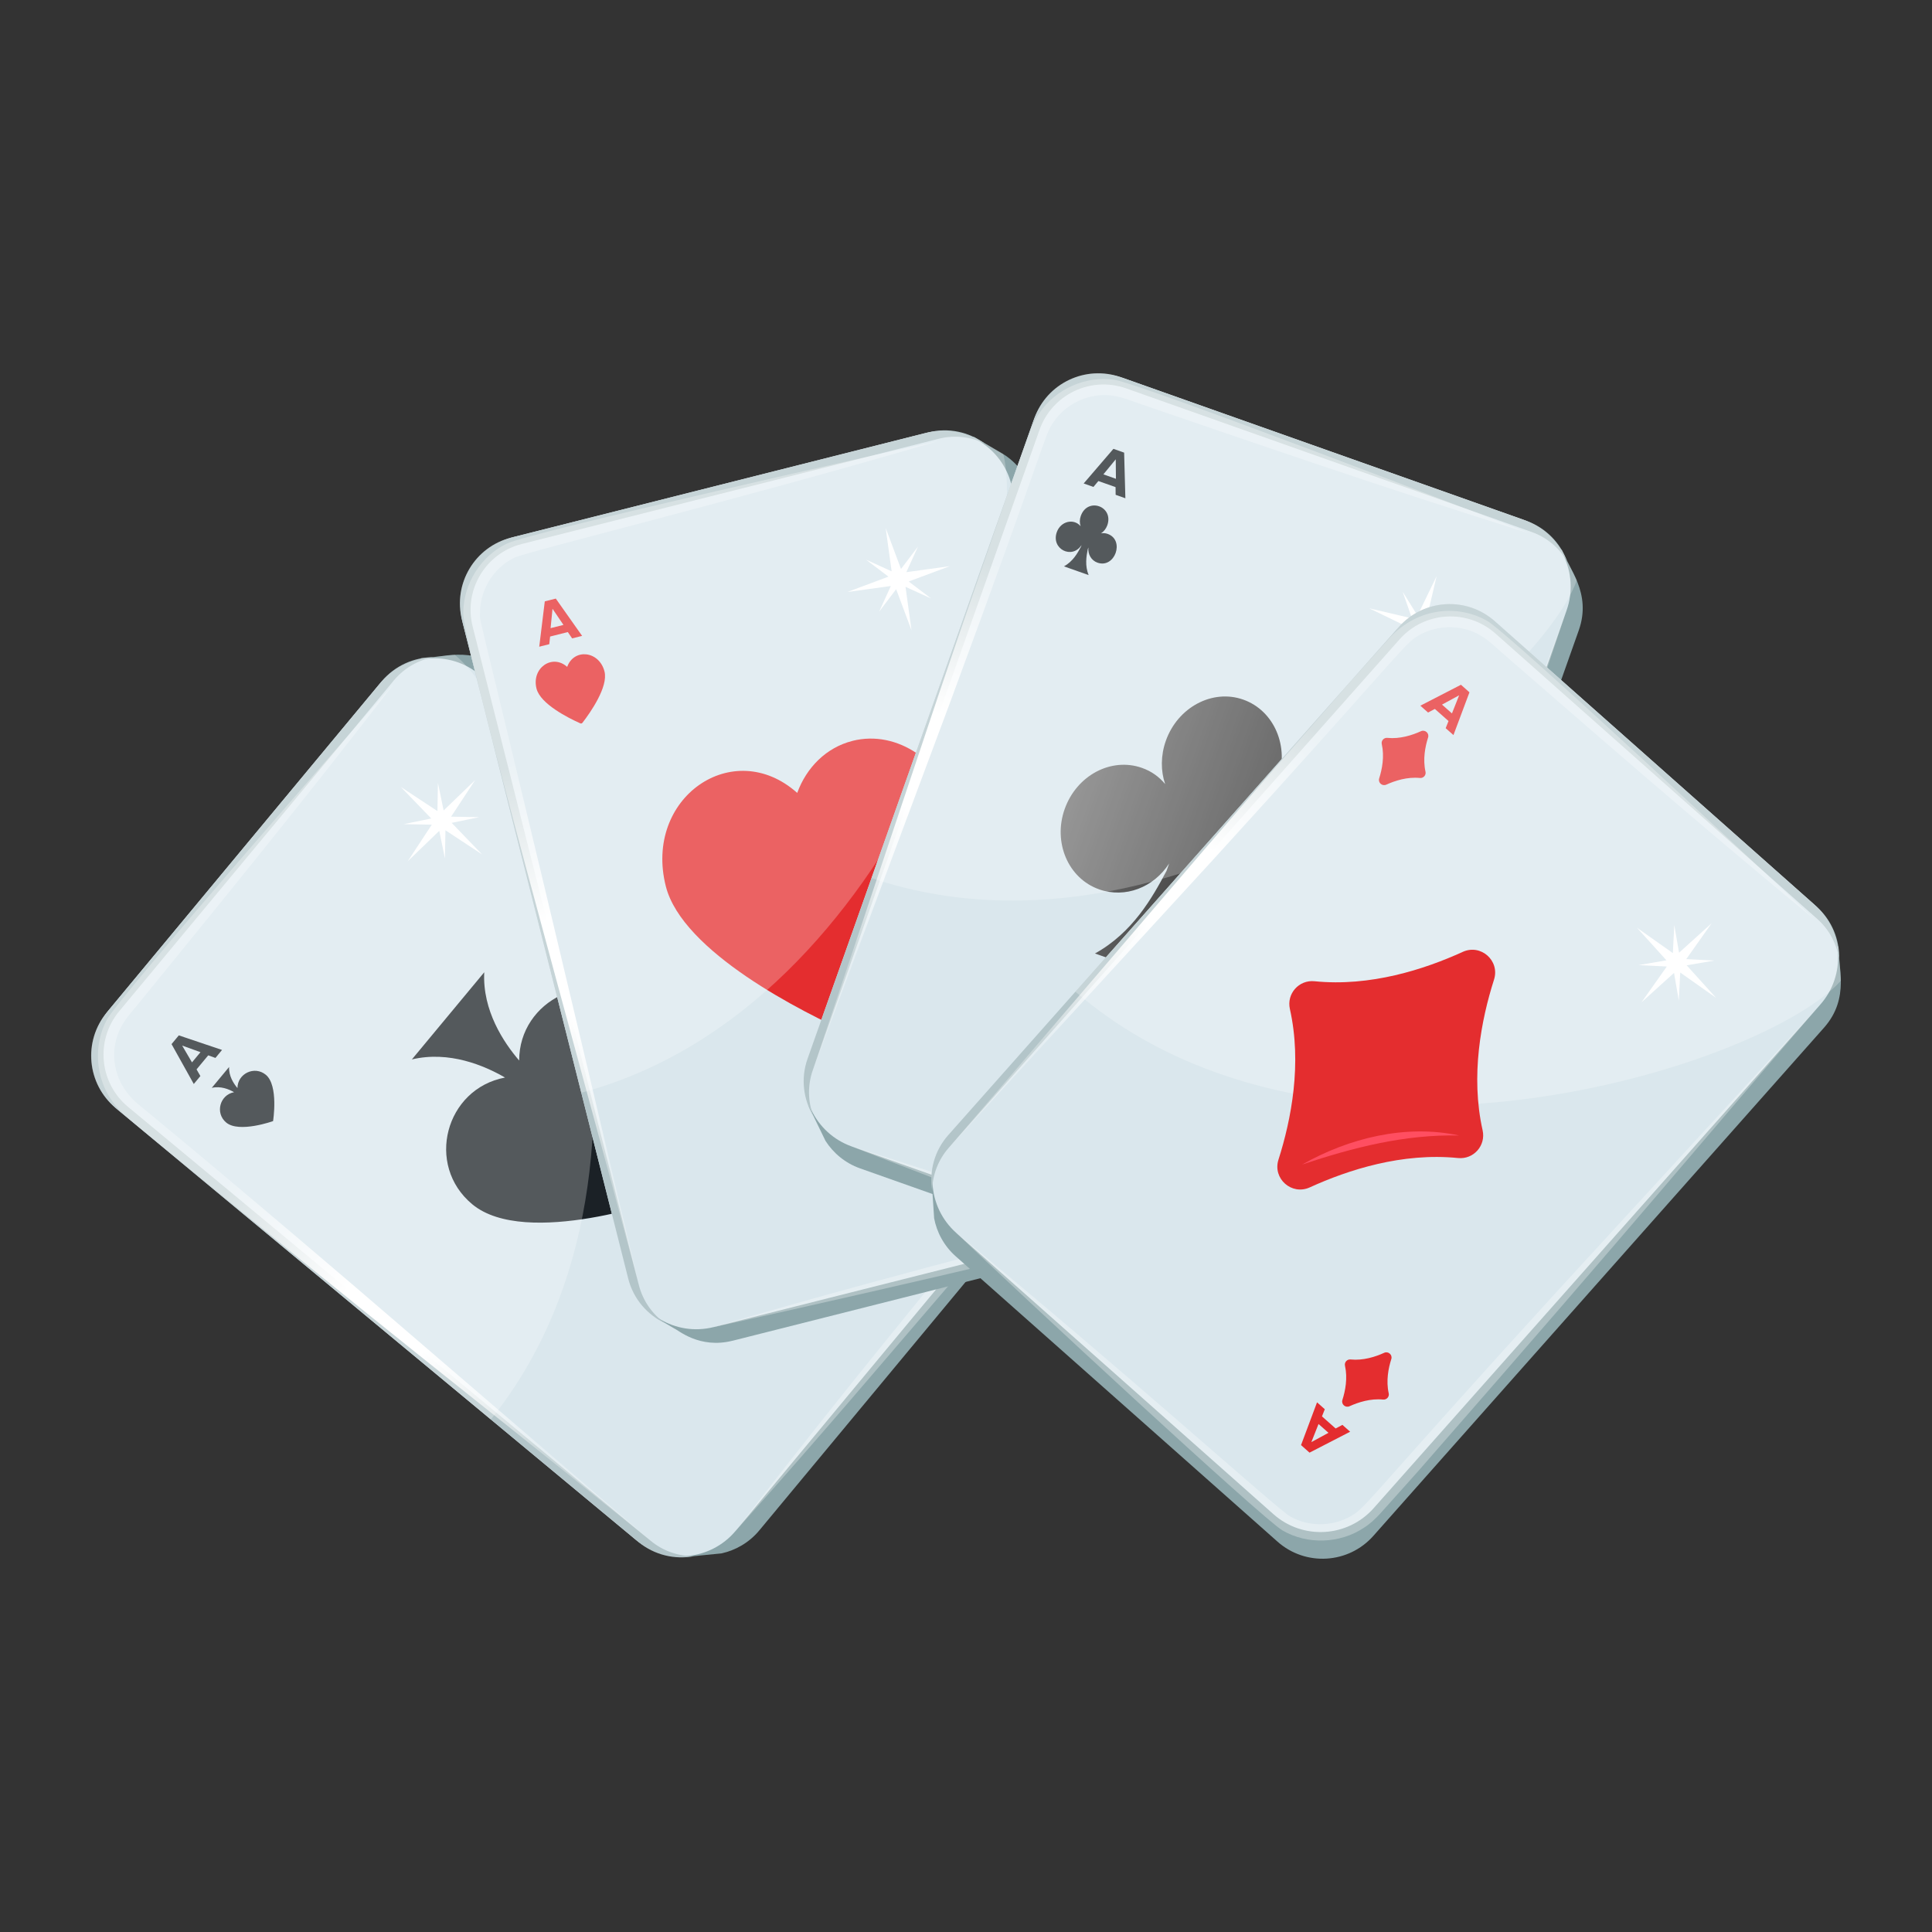 <svg id="Layer_1" enable-background="new 0 0 53 53" height="512" viewBox="0 0 53 53" width="512" xmlns="http://www.w3.org/2000/svg" xmlns:xlink="http://www.w3.org/1999/xlink"><rect x="0" y="0" width="53" height="53" fill="#333333" stroke="none"/><linearGradient id="lg1"><stop offset=".231" stop-color="#fff"/><stop offset=".891" stop-color="#fff" stop-opacity=".399"/><stop offset="1" stop-color="#fff" stop-opacity=".3"/></linearGradient><radialGradient id="SVGID_1_" cx="-91.557" cy="-190.077" gradientTransform="matrix(.639 -.769 .769 .639 218.056 79.904)" gradientUnits="userSpaceOnUse" r="5.633" xlink:href="#lg1"/><radialGradient id="SVGID_2_" cx="338.786" cy="-349.463" gradientTransform="matrix(-.639 .769 -.769 -.639 -41.699 -447.592)" gradientUnits="userSpaceOnUse" r="5.695" xlink:href="#lg1"/><radialGradient id="SVGID_3_" cx="-27.345" cy="-32.068" gradientTransform="matrix(.97 -.245 .245 .97 56.097 46.217)" gradientUnits="userSpaceOnUse" r="5.633" xlink:href="#lg1"/><radialGradient id="SVGID_4_" cx="274.581" cy="-507.471" gradientTransform="matrix(-.97 .245 -.245 -.97 157.366 -532.98)" gradientUnits="userSpaceOnUse" r="5.695" xlink:href="#lg1"/><linearGradient id="SVGID_5_" gradientTransform="matrix(.943 .334 -.334 .943 -53.51 -83.069)" gradientUnits="userSpaceOnUse" x1="113.109" x2="120.348" y1="71.113" y2="71.113"><stop offset="0" stop-color="#727272"/><stop offset="1" stop-color="#262626"/></linearGradient><radialGradient id="SVGID_6_" cx="116.355" cy="68.674" gradientTransform="matrix(.943 .334 -.334 .943 -53.51 -83.069)" gradientUnits="userSpaceOnUse" r="5.633" xlink:href="#lg1"/><radialGradient id="SVGID_7_" cx="130.879" cy="-608.214" gradientTransform="matrix(-.943 -.334 .334 -.943 351.841 -508.997)" gradientUnits="userSpaceOnUse" r="5.695" xlink:href="#lg1"/><radialGradient id="SVGID_8_" cx="234.05" cy="92.352" gradientTransform="matrix(.748 .663 -.663 .748 -74.334 -196.994)" gradientUnits="userSpaceOnUse" r="5.633" xlink:href="#lg1"/><radialGradient id="SVGID_9_" cx="13.184" cy="-631.893" gradientTransform="matrix(-.748 -.663 .663 -.748 461.344 -439.428)" gradientUnits="userSpaceOnUse" r="5.695" xlink:href="#lg1"/><g id="_x35_"><g><g><g><g><g><g><path d="m19.791 42.614c.392-.086.763-.299 1.037-.629l7.536-9.077c.658-.792.549-1.966-.243-2.624l-14.335-11.901c-.842-.699-1.716-.319-2.24-.324l-.068.512-7.562 9.109c-.658.792-.549 1.966.243 2.624l14.335 11.901c.072.06.143.112.22.158l.033.354.597-.059z" fill="#8ca6aa"/></g><path d="m10.412 18.762-7.427 8.945c-.687.828-.573 2.056.255 2.744l14.204 11.792c.828.687 2.056.573 2.743-.255l7.427-8.945c.687-.828.573-2.056-.255-2.744l-14.204-11.792c-.828-.687-2.056-.573-2.743.255z" fill="#dae7ed"/><g><path d="m3.513 30.365c-.792-.657-.901-1.832-.243-2.624l7.535-9.076c.289-.348.679-.561 1.092-.637-.533.001-1.062.226-1.43.668l-7.535 9.076c-.657.792-.548 1.966.243 2.624l14.335 11.901c.443.367 1.004.491 1.528.394-.42.001-.842-.136-1.19-.425z" fill="#b3c5c9"/></g><path d="m14.243 29.094c-.427-.497-1.011-1.373-.959-2.422l-1.985 2.391c1.021-.243 1.989.168 2.555.497-1.636.309-2.194 2.4-.899 3.476 1.476 1.225 5.363-.165 5.363-.165s.65-4.075-.826-5.3c-1.3-1.08-3.252-.134-3.25 1.524z" fill="#1b2126"/><path d="m17.805 32.406c.048-1.294.171-3.671-.718-4.608 1.131.761 1.059 3.293.718 4.608z" fill="#353d42"/></g><g><path d="m6.515 29.85c-.102-.119-.242-.329-.23-.58l-.476.573c.245-.058.477.04.612.119-.392.074-.526.575-.215.833.354.294 1.285-.04 1.285-.04s.156-.977-.198-1.27c-.312-.259-.779-.032-.779.365z" fill="#1b2126"/><g><path d="m5.91 29.022-.198-.071-.32.385.105.183-.181.218-.61-1.094.199-.24 1.186.4zm-.913-.339.27.461.233-.28z" fill="#1b2126"/></g></g><g opacity=".25"><path d="m12.48 17.962-.935.096-.005.021c-.419.083-.814.304-1.112.663l-7.5 9.034c-.656.79-.547 1.963.243 2.619l10.293 8.545c5.705-7.092 1.412-18.986-.985-20.976z" fill="#fff"/></g><g><path d="m24.086 30.901c.102.119.242.329.23.58l.476-.573c-.245.058-.477-.04-.612-.119.392-.074.526-.575.215-.833-.354-.294-1.285.04-1.285.04s-.156.977.198 1.27c.312.259.779.032.779-.365z" fill="#1b2126"/><g><path d="m24.69 31.729.198.071.32-.385-.105-.183.181-.218.61 1.094-.199.24-1.186-.4zm.913.339-.27-.461-.233.28z" fill="#1b2126"/></g></g></g><path d="m13.135 18.49c.101.086 12.325 10.588 14.072 11.984.712.612.787 1.48.457 2.106-.219.429-3.682 4.46-7.493 9.429 2.315-2.579 4.299-4.938 5.358-6.164.274-.318 2.322-2.696 2.523-3.063.418-.775.344-1.891-.548-2.665-.102-.086-1.316-1.103-1.214-1.018-7.449-6.095-8.949-7.206-13.155-10.609z" fill="url(#SVGID_1_)"/><path d="m17.848 42.266s-7.587-6.524-8.184-7.033c-4.119-3.518-5.989-5.034-5.888-4.951-.712-.612-.787-1.48-.457-2.106.135-.265.392-.526.609-.803 1.452-1.789 4.375-5.354 6.884-8.626-.928 1.034-7.519 8.566-7.881 9.227-.375.695-.314 1.594.149 2.236.203.303.527.528.803.768 7.179 5.928 8.838 7.139 13.964 11.288z" fill="url(#SVGID_2_)"/></g></g><g><g><g><g><g><g><g><g><g><g><g><g><g><g><g><path d="m12.375 22.403.771.014-.756.156.835.866-1.005-.662-.014.772-.156-.756-.866.835.661-1.005-.771-.014.756-.156-.835-.865 1.005.662.014-.772.156.755.866-.835z" fill="#fff"/></g></g></g></g></g></g></g></g></g></g></g></g></g></g></g></g><g><g><g><g><g><g><path d="m20.098 36.78 11.439-2.887c.998-.252 1.602-1.264 1.351-2.262l-4.56-18.065c-.117-.464-.396-.835-.761-1.08l-.857-.503-.357.374-11.479 2.897c-.998.252-1.602 1.264-1.351 2.262 4.862 19.244 4.558 18.123 4.644 18.322l-.182.305.517.304c.103.038.683.563 1.597.332z" fill="#8ca6aa"/></g><path d="m25.38 11.882-11.273 2.845c-1.043.263-1.676 1.323-1.412 2.366l4.518 17.9c.263 1.043 1.323 1.676 2.366 1.412l11.273-2.845c1.043-.263 1.676-1.323 1.412-2.366l-4.518-17.9c-.263-1.043-1.323-1.676-2.366-1.412z" fill="#dae7ed"/><g><g><path d="m15.559 18.294c-.411-.366-.984.032-.841.597.106.419.87.805 1.201.952.021.01.045.004.059-.015.222-.286.711-.989.605-1.407-.143-.566-.836-.644-1.024-.127z" fill="#e42d2f"/></g></g><g><g><path d="m15.695 17.513-.118-.174-.486.123-.023.21-.275.069.152-1.244.302-.076.722 1.023zm-.538-.813-.053.532.353-.089z" fill="#e42d2f"/></g></g><g><path d="m12.966 17.185c-.252-.998.353-2.011 1.35-2.262l11.438-2.887c.439-.111.879-.052 1.257.129-.431-.314-.991-.444-1.549-.303l-11.438 2.887c-.998.252-1.602 1.265-1.35 2.262l4.56 18.065c.141.558.521.989 1.002 1.219-.34-.247-.6-.606-.711-1.045z" fill="#b3c5c9"/></g><g><g><path d="m23.385 20.325c-.718.181-1.261.729-1.515 1.427-1.761-1.57-4.217.138-3.605 2.56.453 1.794 3.728 3.453 5.146 4.079.09.042.195.015.254-.064.951-1.224 3.047-4.239 2.594-6.033-.353-1.4-1.639-2.281-2.873-1.97z" fill="#e42d2f"/></g></g><g><g><path d="m29.402 29.994c.411.366.984-.032.841-.597-.106-.419-.87-.805-1.2-.952-.021-.01-.046-.003-.059.015-.222.286-.711.989-.605 1.407.143.566.836.644 1.024.127z" fill="#e42d2f"/></g></g><path d="m23.305 27.261c.869-1.102 2.299-2.894 2.137-4.145.465 1.281-1.086 3.284-2.137 4.145z" fill="#ff4e61"/></g><g opacity=".25"><path d="m27.522 12.455-.811-.474-.016.014c-.387-.18-.837-.235-1.289-.121l-11.384 2.873c-.996.251-1.599 1.262-1.348 2.258l3.274 12.971c8.79-2.364 12.337-14.501 11.574-17.522z" fill="#fff"/></g><g><g><path d="m29.265 30.774.118.174.486-.123.023-.21.275-.069-.152 1.244-.302.076-.722-1.023zm.538.813.053-.532-.353.089z" fill="#e42d2f"/></g></g></g><path d="m27.739 13.268s2.281 9.743 2.462 10.506c1.533 6.455 1.907 7.559 1.896 7.934.004.621-.37 1.232-.933 1.507-.409.206-5.978 1.541-11.612 3.197 1.098-.233 11.129-2.486 11.806-2.805.795-.379 1.393-1.324 1.129-2.476-.025-.102-.406-1.64-.38-1.538-.709-2.726-.822-3.188-1.549-5.909-.202-.758-2.554-9.421-2.819-10.416z" fill="url(#SVGID_3_)"/><path d="m17.526 35.25c-4.621-19.591-4.369-18.082-4.358-18.44-.004-.621.37-1.232.933-1.507.344-.174 6.02-1.553 11.612-3.197-1.473.312-11.123 2.484-11.806 2.805-.713.34-1.193 1.102-1.198 1.894-.033.827 3.165 12.227 4.817 18.445z" fill="url(#SVGID_4_)"/></g></g><g><g><g><g><g><g><g><g><g><g><g><g><g><g><g><path d="m24.928 15.952.615.466-.702-.32.164 1.192-.421-1.127-.466.615.32-.702-1.192.164 1.127-.421-.615-.466.702.32-.164-1.191.421 1.127.466-.615-.32.702 1.191-.164z" fill="#fff"/></g></g></g></g></g></g></g></g></g></g></g></g></g></g></g></g><g><g><g><g><g><g><g><path d="m22.644 31.295c.216.338.544.613.948.756l11.121 3.938c.97.344 2.035-.164 2.378-1.134l6.219-17.563c.365-1.032-.293-1.72-.47-2.214l-.504.113-11.16-3.952c-.97-.344-2.035.164-2.378 1.134-6.62 18.712-6.252 17.61-6.291 17.824l-.321.153c.049.101.508 1.046.459.946z" fill="#8ca6aa"/></g><path d="m41.79 14.257-10.96-3.881c-1.014-.359-2.128.172-2.487 1.186l-6.162 17.402c-.359 1.014.172 2.128 1.186 2.487l10.96 3.881c1.014.359 2.128-.172 2.487-1.186l6.162-17.402c.359-1.014-.172-2.128-1.186-2.487z" fill="#dae7ed"/><g><path d="m29.67 14.952-.017.048c-.093.175-.22.401-.465.537l.676.239c-.105-.259-.063-.513-.024-.708l.018-.05c-.02.183.078.357.248.417.48.17.759-.62.279-.789-.061-.022-.124-.026-.185-.014.078-.047.141-.125.176-.221.185-.523-.541-.782-.727-.257-.034.096-.034.196-.005.281-.185-.22-.546-.14-.653.163-.164.463.419.757.679.354z" fill="#1b2126"/><g><g><path d="m30.605 13.574-.002-.211-.472-.167-.135.162-.268-.095.816-.95.294.104.034 1.252zm.003-.974-.339.413.344.122z" fill="#1b2126"/></g></g></g><g><path d="m28.518 11.789c.343-.97 1.408-1.478 2.378-1.134l11.12 3.938c.427.151.761.444.975.805-.185-.5-.579-.919-1.121-1.111l-11.12-3.938c-.97-.343-2.035.164-2.378 1.134l-6.219 17.563c-.192.542-.114 1.112.158 1.57-.146-.394-.163-.837-.012-1.264z" fill="#b3c5c9"/></g><path d="m30.15 24.397c.721.255 1.501-.055 1.923-.71l-.072.203c-.392.741-.929 1.694-1.963 2.267l2.854 1.011c-.444-1.094-.264-2.166-.102-2.988l.075-.212c-.084.774.328 1.507 1.048 1.762.845.299 1.793-.202 2.118-1.119.328-.927-.094-1.913-.939-2.212-.258-.091-.522-.109-.78-.059.33-.198.597-.527.741-.933.325-.917-.094-1.913-.948-2.215-.845-.299-1.797.211-2.122 1.128-.144.406-.143.829-.02 1.188-.169-.201-.376-.351-.634-.442-.845-.299-1.793.202-2.122 1.128-.325.917.097 1.903.942 2.202z" fill="url(#SVGID_5_)"/><path d="m35.487 30.756.017-.048c.093-.175.22-.401.465-.537l-.676-.239c.105.259.063.513.024.708l-.018.05c.02-.183-.078-.357-.248-.417-.48-.17-.759.62-.279.789.061.022.124.026.185.014-.279.167-.271.632.049.746.313.111.615-.236.507-.549.185.22.546.14.653-.163.164-.463-.419-.757-.679-.354z" fill="#1b2126"/></g><g opacity=".25"><path d="m43.255 15.921-.412-.844-.021.003c-.223-.364-.567-.659-1.006-.815l-11.068-3.919c-.968-.343-2.031.164-2.374 1.132l-4.465 12.61c8.626 2.905 18.306-5.231 19.346-8.168z" fill="#fff"/></g><g><g><path d="m34.552 32.134.002.211.472.167.135-.162.268.095-.816.951-.294-.104-.034-1.252zm-.003.974.339-.413-.344-.122z" fill="#1b2126"/></g></g></g><path d="m42.985 16.718s-3.503 9.373-3.775 10.109c-2.302 6.222-2.603 7.349-2.82 7.654-.341.519-.991.82-1.612.737-.41-.049-5.75-2.007-11.437-3.776 1.361.542 10.688 4.107 11.381 4.21.872.125 1.894-.33 2.312-1.434.038-.104.574-1.595.536-1.491.921-2.662 1.083-3.109 1.986-5.777.252-.743 3.096-9.257 3.428-10.232z" fill="url(#SVGID_6_)"/><path d="m22.299 29.351s3.503-9.373 3.775-10.109c2.625-7.096 2.569-7.301 2.82-7.654.341-.519.991-.82 1.612-.737.295.036.629.186.964.294 2.181.745 6.535 2.257 10.473 3.482-1.116-.444-10.625-4.097-11.381-4.21-.782-.112-1.604.256-2.047.912-.214.295-.313.677-.444 1.019l-.357.994c-.921 2.662-1.083 3.109-1.986 5.777-.252.743-3.096 9.257-3.428 10.232z" fill="url(#SVGID_7_)"/></g></g><path d="m35.618 24.465c-.024.347-.272.637-.555.842-.313.147-.715.216-1.003.009.665.072 1.206-.299 1.558-.852z" fill="#3d3d3d"/></g><g><g><g><g><g><g><g><g><g><g><g><g><g><g><g><path d="m39.122 17.381.253.729-.407-.656-.524 1.083.274-1.171-.729.253.656-.407-1.083-.524 1.171.274-.254-.729.407.655.524-1.082-.274 1.171.729-.253-.655.407 1.082.524z" fill="#fff"/></g></g></g></g></g></g></g></g></g></g></g></g></g></g></g></g><g><g><g><g><g><g><g><path d="m25.623 33.408c.073.395.274.772.595 1.056l8.827 7.827c.77.683 1.947.612 2.63-.158l12.362-13.94c.726-.819.374-1.705.397-2.228l-.51-.085-8.858-7.855c-.77-.683-1.947-.612-2.63.158-13.165 14.854-12.41 13.971-12.527 14.154l-.354.021c.007.1.077 1.149.07 1.049z" fill="#8ca6aa"/></g><path d="m49.768 24.811-8.699-7.714c-.805-.714-2.036-.64-2.75.165l-12.249 13.812c-.714.805-.64 2.036.165 2.75l8.699 7.714c.805.714 2.036.64 2.75-.165l12.249-13.812c.714-.805.64-2.036-.165-2.75z" fill="#dae7ed"/><g><path d="m37.906 20.414c.076.34.009.687-.071.938-.038.118.082.224.195.173.239-.109.576-.218.922-.183.097.01.175-.078.153-.173-.076-.34-.009-.687.071-.937.038-.118-.082-.224-.195-.173-.239.109-.576.218-.922.183-.097-.01-.175.078-.153.173z" fill="#e42d2f"/><g><path d="m39.659 19.976.078-.196-.375-.332-.186.099-.212-.188 1.114-.574.233.207-.439 1.173zm.369-.902-.47.255.273.242z" fill="#e42d2f"/></g></g><g><path d="m38.395 17.538c.683-.77 1.86-.841 2.63-.158l8.826 7.827c.339.3.538.697.601 1.112.016-.533-.191-1.069-.621-1.451l-8.826-7.827c-.77-.683-1.947-.612-2.63.158l-12.362 13.94c-.382.43-.523.987-.443 1.515.013-.42.163-.837.464-1.176z" fill="#b3c5c9"/></g></g><g opacity=".25"><path d="m50.5 26.904-.065-.937-.021-.006c-.07-.421-.277-.824-.626-1.133l-8.785-7.79c-.768-.681-1.944-.611-2.625.158l-8.876 10.009c6.903 5.933 18.93 2.03 20.997-.301z" fill="#fff"/></g><g><path d="m38.096 38.222c-.076-.34-.009-.687.071-.938.038-.118-.082-.224-.195-.173-.239.109-.576.218-.922.183-.097-.01-.175.078-.153.173.076.34.009.687-.071.937-.038.118.082.224.195.173.239-.109.576-.218.922-.183.097.01.175-.078.153-.173z" fill="#e42d2f"/><g><path d="m36.343 38.659-.078.196.375.332.186-.099.212.188-1.114.574-.233-.207.439-1.173zm-.369.902.47-.255-.273-.242z" fill="#e42d2f"/></g></g></g><path d="m49.951 27.541s-6.768 7.371-7.296 7.95c-4.471 4.902-5.173 5.833-5.489 6.034-.511.352-1.226.388-1.771.077-.35-.193-4.539-3.991-9.18-7.796 1.776 1.702 8.407 7.848 8.966 8.177.682.398 1.583.366 2.24-.076.309-.193.545-.51.794-.778l.704-.787c6.334-7.246 7.494-8.71 11.032-12.802z" fill="url(#SVGID_8_)"/><path d="m26.034 31.478s6.768-7.371 7.296-7.95c4.471-4.902 5.173-5.833 5.489-6.034.511-.352 1.226-.388 1.771-.077.26.144.513.409.783.635 1.741 1.51 5.208 4.547 8.397 7.162-.825-.79-8.32-7.797-8.966-8.177-.761-.443-1.879-.406-2.682.461-.09.101-1.147 1.281-1.057 1.18-1.854 2.12-2.172 2.474-4.011 4.608-.512.594-6.348 7.416-7.021 8.194z" fill="url(#SVGID_9_)"/></g></g><path d="m40.672 31.007c-.336-1.498-.039-3.029.313-4.133.166-.52-.362-.988-.859-.761-1.054.481-2.538.96-4.066.805-.427-.043-.769.342-.675.761.336 1.498.039 3.029-.313 4.133-.166.52.362.988.859.761 1.054-.481 2.538-.96 4.066-.805.428.043.769-.342.675-.761z" fill="#e42d2f"/><path d="m40.029 31.15c-1.485-.035-2.905.328-4.309.797 1.283-.727 2.839-1.114 4.309-.797z" fill="#ff4e61"/></g><g><g><g><g><g><g><g><g><g><g><g><g><g><g><g><path d="m46.093 26.679-.039.771-.131-.761-.892.807.694-.982-.771-.039.761-.131-.807-.892.983.694.039-.771.131.76.892-.806-.694.982.771.039-.76.131.806.892z" fill="#fff"/></g></g></g></g></g></g></g></g></g></g></g></g></g></g></g></g></g></svg>